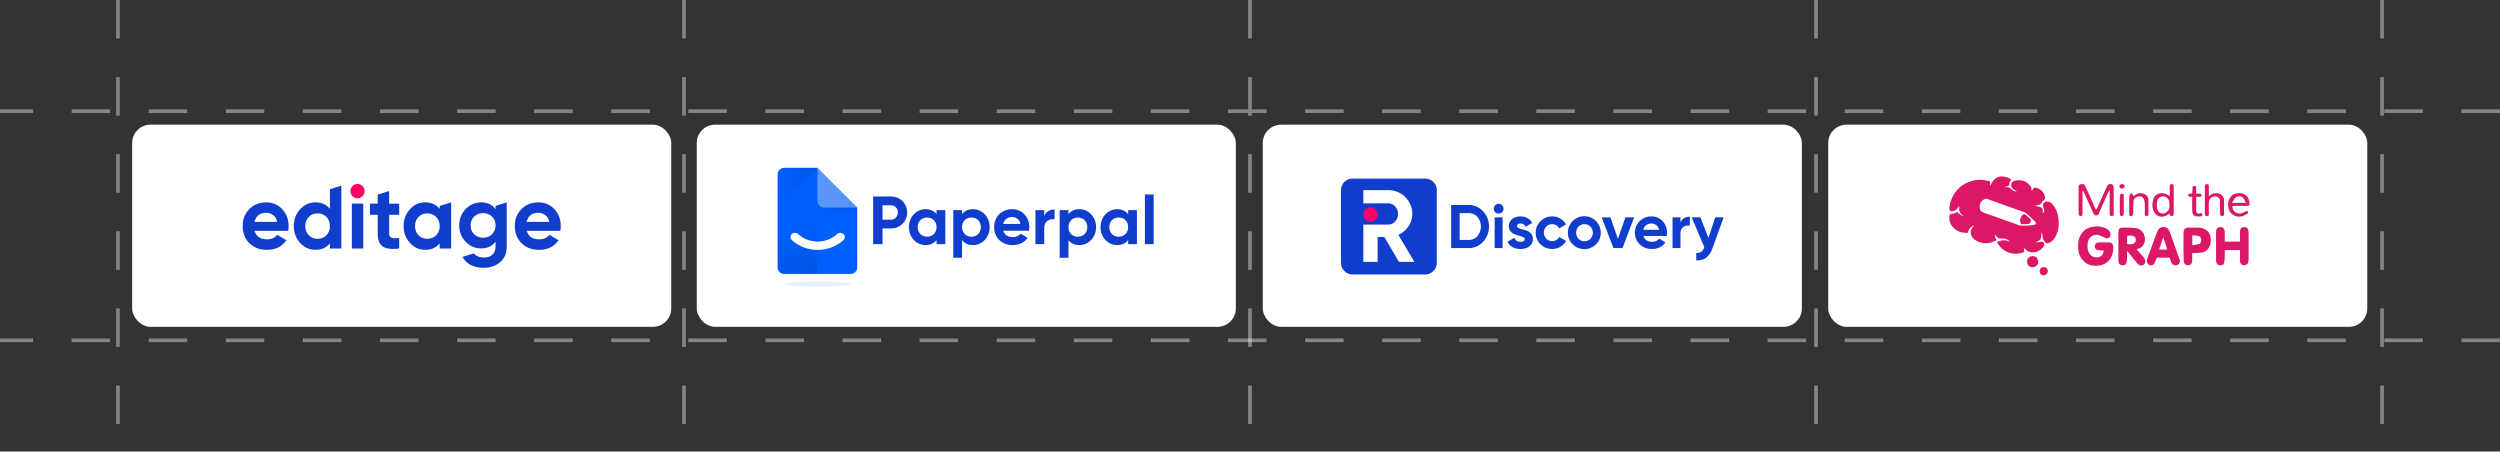 <svg xmlns="http://www.w3.org/2000/svg" width="681" height="123" fill="none"><rect width="100%" height="100%" fill="#333333" stroke="none"/><path stroke="#fff" stroke-dasharray="10.5 10.5" stroke-opacity=".4" d="M681 92.697H0M32.123 0v122.984"/><rect width="146.846" height="55.067" x="189.794" y="33.958" fill="#fff" rx="5"/><path fill="#0060FF" d="M222.666 78.012c4.99 0 9.036-.303 9.036-.677s-4.046-.677-9.036-.677c-4.991 0-9.036.303-9.036.677s4.045.677 9.036.677" opacity=".1"/><path fill="#0060FF" fill-rule="evenodd" d="M213.63 45.706h9.036l10.845 10.845v16.266c0 1-.81 1.807-1.807 1.807H213.63c-.998 0-1.807-.81-1.807-1.807V47.513c0-.999.81-1.807 1.807-1.807" clip-rule="evenodd"/><g fill-rule="evenodd" clip-rule="evenodd" opacity=".1"><path fill="url(#a)" d="M213.631 45.706h9.036v28.917h-9.036c-.998 0-1.807-.81-1.807-1.808V47.514c0-.999.81-1.807 1.807-1.807"/><path fill="url(#b)" d="m222.665 45.706 10.845 10.843-10.845 2.71z"/><path fill="url(#c)" d="M213.63 45.706h9.036L211.821 56.55v-9.036c0-1 .81-1.807 1.807-1.807z"/></g><path fill="#fff" fill-rule="evenodd" d="M222.665 45.706 233.51 56.55h-9.036c-.999 0-1.807-.81-1.807-1.807v-9.036z" clip-rule="evenodd" opacity=".35"/><path fill="#fff" d="M215.686 63.772a1.31 1.31 0 0 1 1.744 0c2.923 2.697 7.664 2.697 10.588 0a1.31 1.31 0 0 1 1.744 0 1.075 1.075 0 0 1 0 1.608c-3.887 3.586-10.188 3.586-14.075 0a1.077 1.077 0 0 1 0-1.608z"/><path fill="#113DCD" d="M247.119 57.883c0 2.428-1.929 4.358-4.432 4.358h-2.28v4.264h-2.559V53.526h4.839c2.503 0 4.432 1.928 4.432 4.356m-2.541 0c0-1.132-.798-1.966-1.891-1.966h-2.28v3.931h2.28c1.094 0 1.891-.853 1.891-1.965m12.925-.647v9.27h-2.393v-1.094c-.667.834-1.669 1.353-3.022 1.353-2.466 0-4.506-2.132-4.506-4.894s2.04-4.896 4.506-4.896c1.355 0 2.355.52 3.022 1.353v-1.094h2.393zm-2.393 4.635c0-1.557-1.094-2.614-2.576-2.614s-2.559 1.057-2.559 2.614 1.094 2.614 2.559 2.614 2.576-1.057 2.576-2.614m14.483.002c0 2.762-2.041 4.894-4.525 4.894-1.355 0-2.336-.5-3.004-1.353v4.803h-2.392v-12.98h2.392v1.095c.668-.853 1.651-1.353 3.004-1.353 2.484 0 4.525 2.132 4.525 4.896zm-2.393 0c0-1.557-1.094-2.614-2.576-2.614s-2.56 1.057-2.56 2.614 1.095 2.614 2.56 2.614 2.576-1.057 2.576-2.614m8.716 2.722c.927 0 1.669-.39 2.076-.927l1.928 1.113c-.871 1.26-2.262 1.984-4.042 1.984-3.114 0-5.079-2.132-5.079-4.894s1.984-4.896 4.896-4.896c2.743 0 4.691 2.17 4.691 4.896 0 .352-.037.667-.093.982h-6.991c.334 1.223 1.353 1.742 2.614 1.742m2.076-3.597c-.296-1.334-1.298-1.872-2.299-1.872-1.28 0-2.151.686-2.428 1.872zm9.271-3.947v2.67c-1.242-.148-2.818.409-2.818 2.355v4.432h-2.392v-9.271h2.392v1.594c.482-1.26 1.651-1.78 2.818-1.78m11.311 4.822c0 2.762-2.04 4.894-4.525 4.894-1.354 0-2.336-.5-3.003-1.353v4.803h-2.393v-12.98h2.393v1.095c.667-.853 1.651-1.353 3.003-1.353 2.485 0 4.525 2.132 4.525 4.896zm-2.392 0c0-1.557-1.095-2.614-2.577-2.614s-2.559 1.057-2.559 2.614 1.094 2.614 2.559 2.614 2.577-1.057 2.577-2.614m13.516-4.637v9.27h-2.392v-1.094c-.667.834-1.67 1.353-3.023 1.353-2.465 0-4.506-2.132-4.506-4.894s2.041-4.896 4.506-4.896c1.355 0 2.356.52 3.023 1.353v-1.094h2.392zm-2.392 4.635c0-1.557-1.095-2.614-2.577-2.614s-2.559 1.057-2.559 2.614 1.094 2.614 2.559 2.614 2.577-1.057 2.577-2.614m4.563-8.899h2.393v13.536h-2.393z"/><rect width="146.846" height="55.067" x="343.982" y="33.958" fill="#fff" rx="5"/><path fill="#113DCD" d="M399.956 55.837a5.36 5.36 0 0 1 4.034 1.694 6.2 6.2 0 0 1 0 8.354 5.35 5.35 0 0 1-4.034 1.695h-4.665V55.837zm0 9.529a3.24 3.24 0 0 0 2.48-1.017 4.12 4.12 0 0 0 0-5.282 3.25 3.25 0 0 0-2.48-1.017h-2.351v7.301zm8.269-7.182a1.34 1.34 0 0 1-1.326-1.323 1.3 1.3 0 0 1 .393-.941 1.27 1.27 0 0 1 .933-.404 1.36 1.36 0 0 1 1.341 1.345 1.26 1.26 0 0 1-.393.93 1.3 1.3 0 0 1-.948.393m-1.081 9.396v-8.387h2.163v8.387zm6.078-6.007q.001.336.447.548.523.232 1.081.36.65.164 1.276.404a2.5 2.5 0 0 1 1.082.812c.308.415.464.924.443 1.442a2.3 2.3 0 0 1-.966 1.986 4 4 0 0 1-2.404.696q-2.586 0-3.526-1.994l1.882-1.056q.36 1.082 1.644 1.082 1.157-.001 1.157-.721 0-.338-.447-.545a6 6 0 0 0-1.082-.379 12 12 0 0 1-1.272-.418 2.65 2.65 0 0 1-1.082-.797 2.1 2.1 0 0 1-.447-1.37 2.35 2.35 0 0 1 .916-1.954 3.58 3.58 0 0 1 2.271-.72 3.8 3.8 0 0 1 1.864.46 3.4 3.4 0 0 1 1.326 1.32l-1.827 1.017a1.39 1.39 0 0 0-1.345-.855 1.24 1.24 0 0 0-.696.184.57.57 0 0 0-.295.498m9.596 6.241a4.43 4.43 0 1 1 0-8.859 4.36 4.36 0 0 1 2.231.588 3.97 3.97 0 0 1 1.529 1.58l-1.864 1.08a1.9 1.9 0 0 0-.764-.821 2.2 2.2 0 0 0-1.147-.303 2.16 2.16 0 0 0-1.611.649 2.44 2.44 0 0 0 0 3.288 2.16 2.16 0 0 0 1.611.645c.408.008.81-.094 1.165-.295.332-.185.599-.469.764-.811l1.878 1.081a4.17 4.17 0 0 1-1.561 1.587 4.3 4.3 0 0 1-2.231.591m11.946-1.284a4.47 4.47 0 0 1-5.656.59 4.479 4.479 0 1 1 5.929-6.578 4.48 4.48 0 0 1 1.018 2.844 4.3 4.3 0 0 1-1.291 3.144m-4.773-1.481a2.17 2.17 0 0 0 1.619.652 2.2 2.2 0 0 0 1.626-.652 2.436 2.436 0 0 0 0-3.325 2.2 2.2 0 0 0-1.626-.652 2.16 2.16 0 0 0-1.619.652 2.463 2.463 0 0 0 0 3.325m12.772-5.856h2.383l-3.186 8.387h-2.466l-3.187-8.387h2.383l2.033 5.87zm4.918 5.077q.432 1.572 2.364 1.575a2.2 2.2 0 0 0 1.878-.84l1.745 1.01c-.825 1.197-2.047 1.803-3.655 1.803a4.5 4.5 0 0 1-3.338-1.259 4.42 4.42 0 0 1-.999-4.877 4.425 4.425 0 0 1 4.167-2.723 4 4 0 0 1 3.047 1.276 4.43 4.43 0 0 1 1.2 3.155 5 5 0 0 1-.087.89zm-.033-1.68h4.275a2.02 2.02 0 0 0-.764-1.273 2.16 2.16 0 0 0-1.316-.422 2.26 2.26 0 0 0-1.442.447 2.1 2.1 0 0 0-.76 1.255zm10.115-1.955c.176-.508.53-.937.995-1.207a3.04 3.04 0 0 1 1.554-.404v2.416a2.54 2.54 0 0 0-1.77.403q-.779.52-.779 1.727v4.01H455.6v-8.387h2.163zm9.459-1.442h2.315l-3.057 8.401a5.5 5.5 0 0 1-1.734 2.61 4 4 0 0 1-2.689.722v-2.012c.489.04.977-.087 1.384-.36.387-.326.669-.757.811-1.241l-3.439-8.12h2.368l2.185 5.636zm-79.016-10.55h-19.748a3.184 3.184 0 0 0-3.183 3.184v19.75a3.184 3.184 0 0 0 3.183 3.184h19.748a3.183 3.183 0 0 0 3.183-3.184v-19.75a3.183 3.183 0 0 0-3.183-3.184"/><path fill="#fff" d="M380.908 63.969a6.5 6.5 0 0 0 2.764-2.334 5.9 5.9 0 0 0 1.044-3.364 6.4 6.4 0 0 0-.502-2.485 6.5 6.5 0 0 0-1.426-2.104 6.57 6.57 0 0 0-4.643-1.89h-6.776v3.603h6.776a2.5 2.5 0 0 1 1.888.839c.523.55.806 1.282.789 2.037a2.9 2.9 0 0 1-.789 2.051 2.48 2.48 0 0 1-1.888.853h-6.776V71.34h3.891v-6.78h1.826l3.992 6.78h4.2z"/><path fill="#F06" d="M374.711 59.824a1.88 1.88 0 0 1-1.373.572 1.957 1.957 0 0 1-1.74-2.878 1.96 1.96 0 0 1 3.359-.17 1.96 1.96 0 0 1-.246 2.476"/><rect width="146.846" height="55.067" x="498" y="33.958" fill="#fff" rx="5"/><path fill="#DC1866" d="M554.77 66.048c.395-.069.789-.157 1.187-.199.306-.031.625-.035.79.328.179.396.132.798-.129 1.093-1.077 1.218-2.334 1.743-3.905 1.297-.514-.146-.923-.656-1.4-1.015.013.175-.013.432.059.657.102.316-.022.464-.287.558-2.658.94-5.564-.04-7.008-2.618-.037-.067-.045-.15-.069-.234 1.099-.503 2.191-.658 3.31-.108l.066-.124c-.271-.176-.521-.429-.818-.509-.493-.131-1.019-.224-1.525-.2-.609.03-.986-.244-1.314-.683-.061-.08-.131-.154-.196-.23l-.162.068c.097.302.126.655.307.89.239.31.102.452-.136.55-.592.24-1.185.561-1.803.639-1.554.194-2.983-.143-4.188-1.25a2.197 2.197 0 0 1-.025-3.222c.058-.054.104-.122.232-.273-.76.2-1.169.64-1.466 1.212-.135.262-.192.643-.402.764-.204.117-.559-.045-.849-.057-.815-.032-1.54-.315-2.203-.772-1.23-.847-1.884-1.996-1.833-3.515.023-.7.173-.794.892-.875.425-.048.829-.286 1.32-.468.443.416.902 1.028 1.697 1.166-.929-.678-1.464-1.518-1.173-2.828-.35.415-.583.79-.909 1.046-.273.214-.644.34-.991.415-.647.138-.873-.384-.817-.903.173-1.628.716-3.131 1.736-4.436 1.356-1.735 3.153-2.732 5.298-3.122 1.217-.221 2.421-.063 3.614.202.387.087.61.266.415.725-.075.175-.012.408.065.643.177-.359.319-.742.538-1.073 1.017-1.535 2.364-1.802 4.081-1.248.152.049.308.099.446.178.209.12.491.226.572.413.055.126-.189.376-.287.576-.057.115-.143.252-.121.36.109.548-.211.743-.65.889-.24.08-.458.22-.713.345.058.027.079.044.088.04.772-.402 1.332-.032 1.888.476.398.363.871.611 1.382.513-.297-.178-.655-.352-.965-.587-.506-.383-.67-.95-.508-1.527.156-.556.678-.735 1.21-.832 1.72-.314 3.092.27 4.085 1.674.202.286.158.746.231 1.151.067-.08.207-.199.283-.349.249-.496.475-.618.997-.483a3.22 3.22 0 0 1 2.401 2.68c.026.183-.148.421-.282.594-.203.262-.528.453-.664.74-.239.505-.639.638-1.123.699-.242.03-.479.094-.765.153.626.165 1.203.236 1.704.469.668.31.413 1.014.472 1.592.436-.44.485-.817.213-1.458-.281-.664-.157-1.225.348-1.573.463-.32 1.294-.205 1.741.217 1.159 1.095 1.71 2.472 1.929 4.02.224 1.586.142 3.14-.505 4.621-.472 1.083-1.169 1.972-2.356 2.36-.265.087-.397.012-.6-.202-.557-.586-.936-1.187-.817-2.047.028-.202-.21-.442-.359-.73 0 .408.022.73-.005 1.05-.048.553-.242 1.023-.808 1.259-.174.072-.327.198-.533.343a.5.5 0 0 0-.078.154zm-13.246-7.706c.395.135.791.266 1.184.406 1.995.712 3.988 1.43 5.984 2.138.619.22 1.242.562 1.873.586 1.164.045 2.337-.089 3.504-.185.183-.015.445-.195.496-.355.049-.152-.081-.426-.216-.562a49 49 0 0 0-1.81-1.721c-.309-.281-.612-.612-.982-.773-.806-.352-1.654-.61-2.484-.908-2.463-.882-4.924-1.767-7.389-2.642-.252-.09-.549-.23-.779-.17-1.338.348-1.818 1.565-1.579 2.764.061.306.328.66.601.814.467.264 1.015.387 1.597.608m32.363 6.613c-.523-.216-1.014-.418-1.489-.652-.963-.475-1.893-.474-2.78.17-.591.428-.85 1.088-.922 1.753-.108 1.012-.114 2.03.541 2.943.607.847 1.444 1.06 2.356.885.795-.152 1.328-.702 1.418-1.572.005-.046.047-.087.061-.133.009-.028-.002-.063-.004-.09-.547-.05-1.098-.07-1.638-.157-.549-.088-.802-.457-.796-1.044.005-.474.351-.982.811-1a43 43 0 0 1 3.306 0c.451.017.881.61.9 1.245.069 2.37-1.147 4.732-4.075 5.055-1.616.179-3.018-.21-4.136-1.394-.845-.896-1.281-2.004-1.336-3.238-.055-1.221-.026-2.432.583-3.552.862-1.588 2.228-2.356 3.99-2.467 1.216-.077 2.401.062 3.429.795.444.317.794.713.772 1.33-.024.687-.242.967-.991 1.123m36.279 5.027V68.14h-4.141c0 .519.013 1.053-.003 1.587a19 19 0 0 1-.096 1.554c-.091.827-.66 1.03-1.296.965-.593-.061-.967-.55-.969-1.254-.005-1.774-.002-3.548-.002-5.322 0-.822-.041-1.646.01-2.464.075-1.181.542-1.416 1.524-1.3.481.058.823.619.83 1.327.009.85.002 1.701.002 2.58h4.141c0-.85-.007-1.713.004-2.575.003-.223.028-.455.098-.665.202-.613.441-.718 1.31-.677.53.025.725.404.838.812.094.337.11.704.111 1.059q.014 3.277 0 6.554a7 7 0 0 1-.103 1.111c-.083.486-.662.857-1.225.818-.599-.041-.993-.464-1.029-1.135-.02-.36-.004-.722-.004-1.133m-33.124-4.928c.014-.752-.034-1.464.06-2.156.082-.603.442-.888 1.035-.889 1.175-.002 2.36-.032 3.521.11a2.96 2.96 0 0 1 2.601 2.598c.156 1.37-.461 2.75-2.011 3.11-.068.017-.121.094-.209.165.5.546 1.004 1.053 1.455 1.603.379.463.867.865.856 1.572-.007.504-.185.844-.629 1.05-.481.222-.937.128-1.276-.247-.608-.672-1.175-1.381-1.753-2.08-.386-.467-.762-.943-1.142-1.415l-.142.046c0 .496.013.992-.003 1.487-.015.436-.023.878-.102 1.305-.134.725-.562 1.017-1.272.937-.593-.067-.984-.543-.986-1.238-.007-1.805-.003-3.61-.003-5.416zm2.366-.427v1.85c.866.13 1.388.07 1.89-.202.616-.334.664-1.41.09-1.813-.567-.399-1.209-.287-1.832-.273-.052.001-.099.224-.148.438m6.905 2.018c.429-1.165.847-2.294 1.281-3.417.251-.65.584-1.191 1.371-1.349.902-.18 1.657.275 1.922.919.432 1.052.787 2.137 1.17 3.21q.796 2.22 1.579 4.446c.079.225.156.467.155.701a1.09 1.09 0 0 1-.912 1.092c-.632.107-1.188-.162-1.404-.706-.13-.328-.271-.664-.318-1.008-.045-.324-.205-.357-.462-.355q-1.427.011-2.855-.002c-.263-.002-.417.051-.48.348-.062.295-.206.573-.322.855-.305.74-.889 1.063-1.501.835-.574-.214-.89-.955-.649-1.643.457-1.301.946-2.592 1.425-3.926m2.452-.477-.625 1.813h2.221l-1.021-3.24-.125.031c-.147.44-.294.878-.45 1.396m6.082 4.917a98 98 0 0 1-.059-3.085c-.006-1.461-.001-2.923-.002-4.384 0-1.134.483-1.698 1.594-1.629.85.053 1.708-.013 2.56.018a3.7 3.7 0 0 1 2.025.683 2.72 2.72 0 0 1 1.183 1.965c.107.878.115 1.777-.338 2.614-.466.863-1.175 1.384-2.118 1.519-.817.116-1.652.113-2.54.166 0 .684.012 1.384-.002 2.084-.02.959-.74 1.456-1.615 1.112-.453-.178-.675-.535-.688-1.063m4.314-4.642c.76-.752.585-1.95-.342-2.16-.524-.118-1.078-.106-1.637-.154v2.697a31 31 0 0 0 1.979-.383m-23.4-9.178c0 .394-.005.739.001 1.084.005.289-.106.462-.412.496-.329.036-.589-.032-.662-.398-.025-.127-.011-.262-.011-.393l-.001-5.667v-.516l-.112-.02c-.316.67-.644 1.334-.946 2.01-.645 1.438-1.264 2.889-1.923 4.32-.133.288-.383.503-.783.476-.374-.026-.538-.244-.668-.53-.739-1.628-1.473-3.257-2.21-4.885q-.297-.653-.597-1.304l-.132.014c-.007.162-.021.324-.021.486l-.002 5.717c-.001.567-.153.756-.622.67-.174-.033-.44-.279-.442-.43-.027-2.496-.021-4.993-.017-7.49.001-.37.22-.65.558-.705.381-.062.868-.19 1.104.261.46.884.878 1.79 1.287 2.7.549 1.216 1.07 2.446 1.609 3.667.041.092.139.158.211.236.074-.073.179-.131.219-.22.674-1.48 1.338-2.963 2.008-4.445.258-.572.501-1.152.79-1.709.334-.642 1.246-.768 1.606-.226.116.174.16.425.161.641.011 2.037.007 4.074.007 6.16m16.363-6.097c0 2.363.002 4.678-.001 6.993 0 .522-.19.71-.65.683-.495-.028-.425-.4-.441-.687-.406.232-.79.54-1.229.687-1.847.62-3.068-.513-3.399-2.176a4.5 4.5 0 0 1 .173-2.382c.525-1.535 1.953-1.922 3.262-1.505.413.132.779.413 1.201.645v-2.515c0-.363-.06-.76.507-.744.445.013.573.174.577.757zm-2.36 6.88c.262-.201.575-.363.778-.613.563-.693.417-1.541.386-2.339-.031-.785-.776-1.54-1.447-1.576-1.043-.056-1.729.383-1.875 1.34-.097.642-.128 1.336.012 1.962.227 1.014 1.004 1.572 2.146 1.227m10.839-4.825c0-.82-.002-1.592.001-2.363.002-.525.15-.687.59-.695.478-.008.5.3.497.659-.008.82-.001 1.64.002 2.461 0 .03.015.06.038.14.098-.061.2-.1.267-.172.69-.725 2.149-.812 2.996-.247.571.38.813.912.826 1.547.027 1.246.005 2.494.011 3.74.001.297-.066.516-.408.55-.33.032-.582-.066-.643-.419-.038-.223-.034-.455-.035-.684-.003-.968-.046-1.938.011-2.903.059-.988-.96-1.6-1.909-1.242-.803.302-1.131.82-1.154 1.709a81 81 0 0 0-.001 2.953c.004.373-.102.58-.521.593-.453.015-.565-.236-.566-.606-.003-1.657-.002-3.314-.002-5.02m10.565 4.668c.229-.131.417-.275.628-.333.18-.05.387-.003.582.002-.039.205-.008.515-.129.595-.435.287-.898.575-1.393.719-1.394.405-2.745-.083-3.447-1.27-.962-1.628-.484-4.573 1.943-4.944 1.665-.254 3.21.484 3.378 2.5.075.902.061.92-.889.921q-1.797.001-3.594.007c-.03 0-.061.016-.092.025-.178 1.47 1.226 2.224 2.291 1.999.234-.05.462-.13.722-.22m-2.38-3.934-.84 1.301h3.778c-.464-1.727-1.72-2.302-2.938-1.3m-26.835-1.068c.895-.424 1.745-.34 2.52.163.498.323.723.888.74 1.465.037 1.264.006 2.529.014 3.794.003.372-.153.54-.528.531-.347-.008-.476-.152-.468-.51.021-1.002.047-2.006-.01-3.005a3.2 3.2 0 0 0-.393-1.352c-.308-.54-.902-.545-1.44-.417-.59.141-1.097.48-1.19 1.12-.099.69-.09 1.395-.111 2.094-.016.526.031 1.055-.023 1.575-.018.176-.228.41-.403.474-.306.112-.577-.018-.652-.382-.02-.095-.009-.197-.009-.295-.001-1.544-.014-3.088.014-4.632.004-.23.146-.557.328-.664.434-.258.679-.044.789.59.261-.172.526-.348.822-.55m15.2 1.235c-.009-.19-.018-.333-.028-.51-.225 0-.433.044-.61-.012-.165-.051-.371-.177-.43-.323-.114-.28.08-.471.35-.527.218-.046.45-.032.721-.047.032-.52.09-1.02.087-1.52-.002-.403.228-.509.548-.522.335-.014.452.19.448.504-.007.504-.002 1.01-.002 1.561.291 0 .533.008.775-.002.334-.013.677.041.684.433.006.432-.36.468-.707.458-.228-.007-.456-.002-.752-.002v2.225c0 .493-.007.986.002 1.479.013.691.379.987 1.042.793.342-.1.551-.04.624.298.08.37-.182.496-.481.522a8 8 0 0 1-.992.01c-.928-.041-1.225-.615-1.268-1.567-.048-1.066-.011-2.136-.011-3.25m-42.872 18.557c-.811.265-1.449.082-1.911-.614-.247-.371-.238-1.277.012-1.624a1.67 1.67 0 0 1 1.729-.643c.54.134.954.6 1.047 1.18.132.825-.127 1.339-.877 1.7m23.155-18.469c.029-.385.071-.72.084-1.058.014-.385.339-.392.557-.39.259.004.448.191.447.512-.007 1.703.006 3.406-.021 5.108-.002.154-.223.386-.387.435-.23.07-.535.063-.592-.307-.027-.173-.083-.345-.084-.518-.007-1.245-.004-2.49-.004-3.782m-19.811 20.287c-.606.797-1.691.611-1.978-.248-.165-.491.016-1.027.48-1.342.341-.232.962-.187 1.314.097s.476.835.286 1.285c-.025.06-.062.114-.102.208m20.798-24.278c.318.245.416.544.22.834-.21.312-.553.367-.913.243-.359-.125-.48-.412-.373-.73.055-.166.277-.322.457-.386.17-.062.385.002.609.04"/><path fill="#00084D" d="M554.752 66.028a.3.3 0 0 1-.132.089c.012-.037.023-.073.056-.129.034-.005.046.008.076.04"/><path fill="#DC1866" d="M553.28 59.858c-.098.337-.168.653-.314.928-.063.118-.282.201-.437.215-.613.053-1.229.09-1.843.086-.104 0-.243-.226-.303-.373-.262-.643.015-1.676.558-2.139.325-.276.627-.335.973.017.428.435.906.82 1.366 1.266"/><rect width="146.846" height="55.067" x="36" y="33.958" fill="#fff" rx="5"/><path fill="#113DCD" d="M69.37 62.888q.63 2.301 3.411 2.301 1.79 0 2.71-1.224l2.516 1.469q-1.79 2.619-5.275 2.619-3 0-4.814-1.836t-1.815-4.626c0-1.86.597-3.382 1.791-4.614q1.79-1.848 4.597-1.848 2.661 0 4.391 1.86t1.73 4.602q0 .612-.12 1.297zm-.049-2.448h6.17q-.266-1.248-1.1-1.86a3.13 3.13 0 0 0-1.9-.611q-1.257 0-2.08.648-.824.65-1.089 1.824m26.516 7.269V55.47h3.12v12.24zm12.896-9.203h-2.733v5.09q0 .638.314.93.314.294.92.331.604.038 1.5-.012v2.864q-3.218.366-4.536-.612-1.319-.98-1.318-3.5v-5.091h-2.106V55.47h2.106V53l3.121-.955v3.428h2.733zm34.768 4.381q.629 2.3 3.411 2.3 1.79 0 2.709-1.223l2.516 1.468q-1.79 2.62-5.274 2.62-3.001 0-4.815-1.837-1.815-1.834-1.815-4.626c0-1.86.597-3.382 1.791-4.613q1.79-1.848 4.597-1.849 2.661 0 4.391 1.86t1.73 4.602q0 .613-.121 1.298h-9.121zm-.049-2.448h6.17q-.266-1.248-1.101-1.86a3.13 3.13 0 0 0-1.899-.612q-1.258 0-2.081.649-.822.648-1.088 1.824zm-53.592-8.904v5.38q-1.38-1.787-3.92-1.787c-1.693 0-3.02.624-4.173 1.872q-1.73 1.873-1.73 4.59t1.73 4.589 4.174 1.872c1.63 0 3-.595 3.92-1.787v1.444h3.12V50.58zm-.944 12.54q-.943.966-2.395.967-1.452 0-2.407-.968-.957-.966-.956-2.484 0-1.519.956-2.484.956-.968 2.407-.968t2.395.968.944 2.484-.944 2.485m30.849-7.981v.82q-1.404-1.786-3.943-1.787c-1.694 0-2.996.625-4.15 1.873q-1.73 1.873-1.73 4.59 0 2.715 1.73 4.589 1.73 1.872 4.15 1.872 2.54 0 3.943-1.787v1.444h3.121v-12.57zm-.955 7.98q-.957.967-2.408.967t-2.396-.967q-.943-.966-.943-2.485t.943-2.484 2.396-.967q1.451 0 2.408.967.955.967.955 2.484t-.955 2.485"/><path fill="#F06" d="M97.386 54.003q-.773 0-1.343-.575a1.87 1.87 0 0 1-.568-1.359q0-.783.568-1.37.569-.588 1.343-.588c.517 0 .988.196 1.367.588q.569.588.569 1.37t-.569 1.359a1.85 1.85 0 0 1-1.367.575"/><path fill="#113DCD" d="M134.985 56.072v.918q-1.38-1.86-3.872-1.86c-1.661 0-3.121.611-4.282 1.835q-1.742 1.836-1.742 4.43c0 1.73.576 3.228 1.73 4.443q1.73 1.824 4.294 1.824c1.71 0 2.952-.62 3.872-1.86v1.322q0 1.444-.847 2.228-.847.782-2.323.783c-1.202 0-2.114-.374-2.747-1.108l-3.079.945a5.3 5.3 0 0 0 2.282 2.22q1.488.758 3.448.758 2.613 0 4.463-1.493 1.852-1.493 1.852-4.333V55.137zm-.956 7.734q-.957.943-2.432.943t-2.432-.943-.956-2.411c0-.98.318-1.758.956-2.387q.955-.942 2.432-.942t2.432.942.956 2.387c0 .963-.319 1.783-.956 2.411"/><path stroke="#fff" stroke-dasharray="10.5 10.5" stroke-opacity=".4" d="M186.312 0v122.984M681 30.287H0M340.5 0v122.984M494.688 0v122.984M648.877 0v122.984"/><defs><linearGradient id="a" x1="217.21" x2="222.318" y1="60.06" y2="72.702" gradientUnits="userSpaceOnUse"><stop stop-opacity="0"/><stop offset="1"/></linearGradient><linearGradient id="b" x1="222.599" x2="233.544" y1="52.44" y2="52.44" gradientUnits="userSpaceOnUse"><stop stop-opacity="0"/><stop offset="1"/></linearGradient><linearGradient id="c" x1="211.818" x2="222.6" y1="51.087" y2="51.087" gradientUnits="userSpaceOnUse"><stop stop-opacity="0"/><stop offset="1"/></linearGradient></defs></svg>